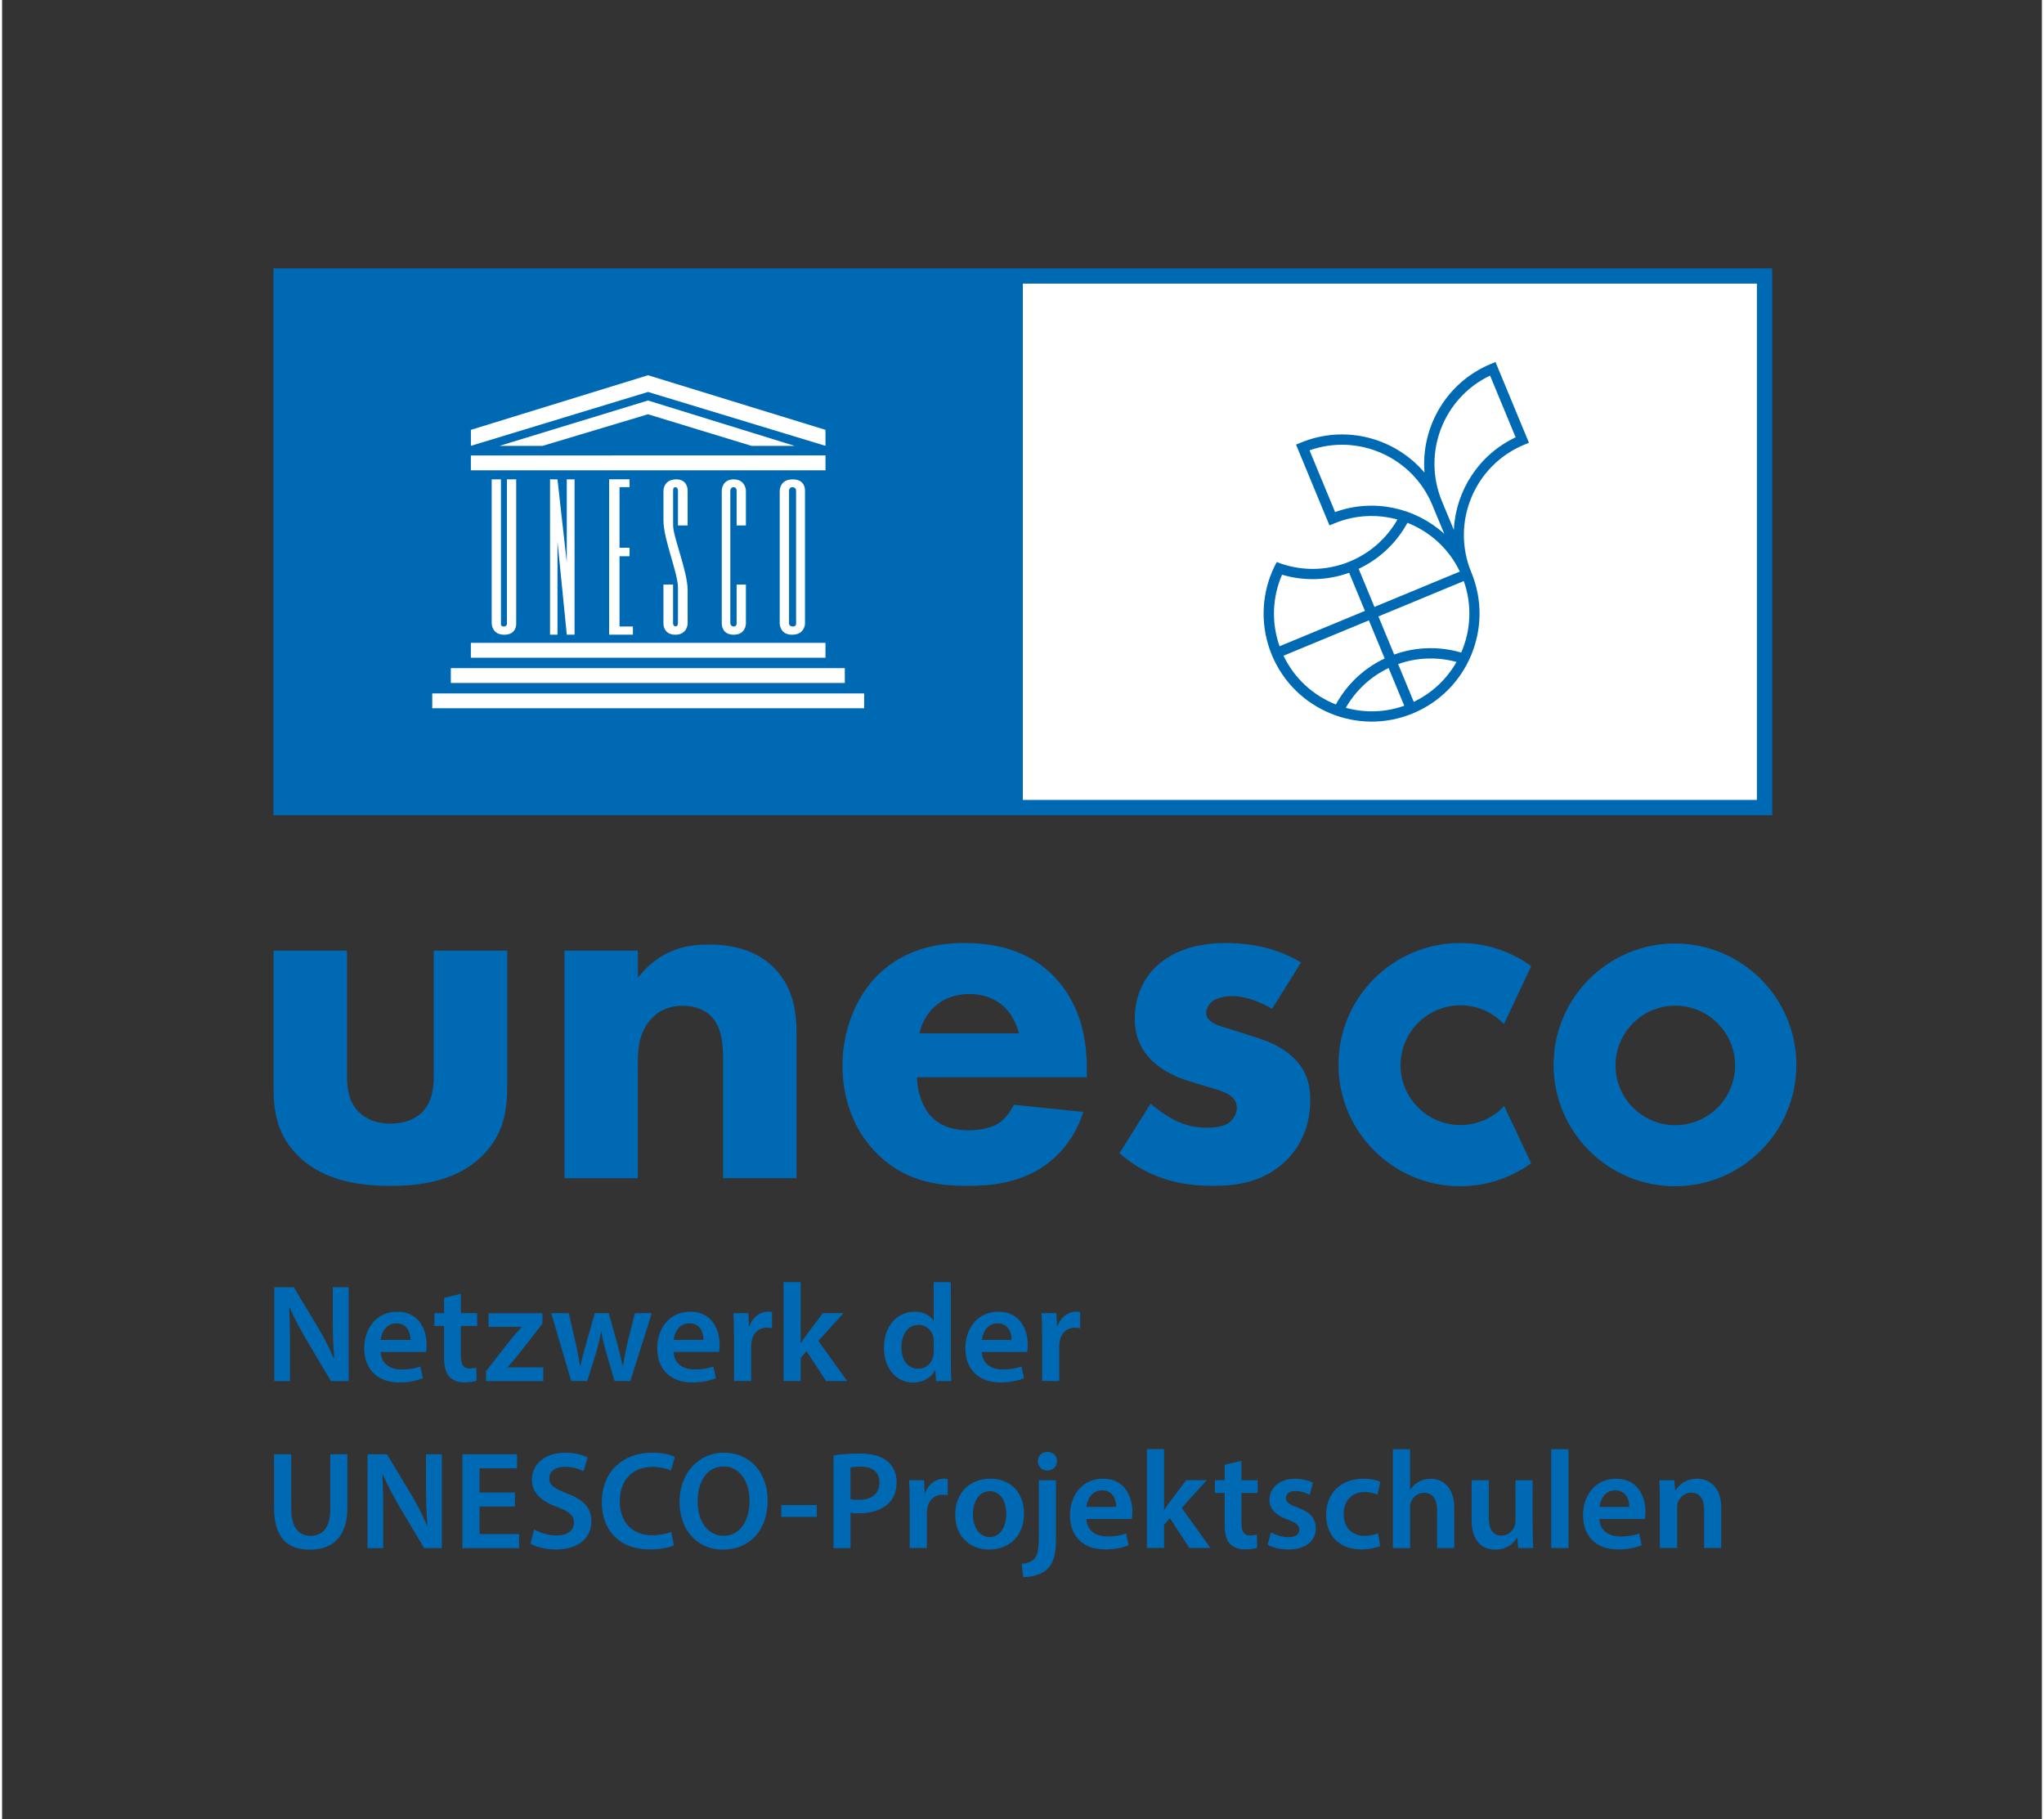 <?xml version="1.0" encoding="UTF-8"?>
<svg xmlns="http://www.w3.org/2000/svg" id="Ebene_1" viewBox="0 0 746.9 666.1" width="200" height="178"><rect x="0" y="0" width="746.9" height="666.1" fill="#333333" stroke="none"/><defs><style>.cls-1{fill:#0069b4;}.cls-2{fill:#fff;}</style></defs><g><g><rect class="cls-2" x="348.86" y="101.07" width="295.69" height="194.65"/><path class="cls-1" d="M99.36,98.27v200.25H648.14V98.27H99.36Zm543.18,194.65H373.75V103.87h268.79v189.05h0Z"/><path class="cls-2" d="M171.65,235.41h129.84v5.44H171.65v-5.44Zm-7.34,14.69h144.26v-5.44H164.31v5.44Zm-6.8,9.26h158.14v-5.44H157.51v5.44Zm14.15-87.14h129.84v-5.44H171.65v5.44h0Zm26.27-8.95l38.58-11.57,37.89,11.57h15.79l-53.68-16.61-54.37,16.61h15.79Zm38.59-25.86l-64.86,20v5.85l64.86-19.73,64.97,19.73v-5.85l-64.97-20Zm-57.24,90.93s0,4.09,4.62,4.09,4.35-4.09,4.35-4.09v-52.8h-3.4v52.94s0,.95-1.22,.95-.96-1.23-.96-1.23v-52.66h-3.4v52.8h0Zm21.36,4.08h2.72v-34.2l3.41,34.2h2.85v-56.89h-2.85v30.41l-3.41-30.41h-2.72v56.89Zm21.64,0h8.7v-3h-4.9v-25.72h3.67v-3.13h-3.67v-22.19h3.67v-2.86h-7.48v56.89h0Zm50.08-40v-12.79s-.14-4.09-4.49-4.09-4.35,4.09-4.35,4.09v48.72s-.14,4.08,4.35,4.08,4.49-4.08,4.49-4.08v-14.3h-3.4v14.3s0,1.08-1.09,1.08c-1.02,0-1.22-1.08-1.22-1.08v-48.72s0-1.23,1.22-1.23c1.09,0,1.09,1.23,1.09,1.23v12.79h3.4Zm18.37-12.8s0-1.22-1.36-1.22c-1.22,0-1.22,1.22-1.22,1.22v48.72s0,1.08,1.36,1.08,1.22-1.08,1.22-1.08v-48.72Zm3.27,48.72s0,4.09-4.77,4.09c-4.49,0-4.49-4.09-4.49-4.09v-48.72s0-4.08,4.76-4.08,4.49,4.08,4.49,4.08v48.72h0Zm-46.54,0s0,1.09-.88,1.02c-.89-.07-.89-1.02-.89-1.02v-14.29h-3.53v14.29s-.13,4.09,4.35,4.09,4.51-4.09,4.51-4.09v-12.31c0-6.67-5.31-19.4-5.31-23.6v-12.81s-.13-1.22,.81-1.22,.96,1.22,.96,1.22v12.79h3.54v-12.79s.13-4.22-4.36-4.08-4.49,4.08-4.49,4.08v10.89c0,7.14,5.31,19.18,5.31,24.7v13.13h-.02Z"/><path class="cls-1" d="M545.1,133.28c-16.26,6.73-25.64,23.13-24.27,39.79-10.81-12.76-29.04-17.7-45.3-10.97l-1.74,.71,.72,1.75,10.8,26.09,.72,1.74,1.74-.71c7.63-3.17,15.75-3.48,23.15-1.44-3.92,6.89-10.02,12.29-17.39,15.35-7.45,3.09-15.52,3.56-23.17,1.44-1.22-.34-2.44-.74-3.63-1.22-.6,1.11-1.16,2.24-1.65,3.4-4.11,9.63-4.28,20.65-.15,30.64,8.34,20.13,31.51,29.73,51.64,21.39,20.14-8.34,29.75-31.51,21.4-51.65-7.55-18.22,1.13-39.19,19.35-46.73l1.75-.72-.72-1.74-10.81-26.09-.71-1.75-1.74,.72h.01Zm-57.01,54.23l-9.36-22.6c17.79-6.31,37.66,2.39,44.97,20.03l4.37,10.54c-10.54-9.57-25.86-13.05-39.97-7.97m26.48,3.94c8.17,3.22,15.16,9.41,19.18,17.85l-31.26,12.95-5.78-13.96c7.59-3.57,13.85-9.47,17.86-16.84m-45.91,19c8.06,2.39,16.61,2.16,24.57-.71l5.78,13.96-31.26,12.95c-3.06-8.63-2.66-17.98,.91-26.19m.53,29.66l31.26-12.95,5.79,13.96c-7.61,3.58-13.86,9.48-17.87,16.84-8.16-3.22-15.15-9.41-19.17-17.85m44.21,18.32c-7.11,2.52-14.56,2.64-21.4,.75,3.61-6.34,9.08-11.42,15.67-14.57l5.73,13.82Zm-2.25-15.26c6.9-2.45,14.36-2.71,21.39-.78-3.51,6.17-8.86,11.36-15.66,14.6l-5.73-13.82h0Zm23.1-4.21c-8.05-2.38-16.64-2.13-24.54,.71l-5.78-13.95,31.26-12.95c3.13,8.82,2.57,18.14-.94,26.19m-2.7-44.93l-4.37-10.54c-7.31-17.64,.6-37.85,17.64-45.96l9.36,22.6c-13.57,6.39-21.94,19.69-22.63,33.9"/></g><path class="cls-1" d="M550.02,405.03l9.85,20.94-.38,.27c-7.54,5.32-16.4,8.14-25.64,8.14-24.55,0-44.52-19.97-44.52-44.53s19.97-44.52,44.52-44.52c9.26,0,18.13,2.83,25.68,8.17l.38,.27-9.99,21.23-.56-.55c-4.12-4.08-9.59-6.32-15.39-6.32-12.09,0-21.92,9.84-21.92,21.93s9.83,21.92,21.92,21.92c5.84,0,11.35-2.28,15.48-6.4l.56-.56h.01Zm106.97-15.08c0,24.5-19.94,44.44-44.45,44.44s-44.45-19.94-44.45-44.44,19.94-44.45,44.45-44.45,44.45,19.94,44.45,44.45Zm-22.44,.2c0-12.06-9.82-21.89-21.89-21.89s-21.89,9.82-21.89,21.89,9.82,21.89,21.89,21.89,21.89-9.82,21.89-21.89ZM99.4,348.13v50.26c0,9.15,1.5,17.56,9.16,25.03,9.52,9.34,23.35,10.84,33.63,10.84s23.91-1.5,33.44-10.84c8.4-8.22,9.34-17.18,9.34-26.71v-48.58h-26.91v45.96c0,4.11-.55,9.71-4.48,13.45-2.43,2.24-6.36,3.93-11.39,3.93-5.99,0-9.35-2.25-11.21-3.93-4.31-3.92-4.68-9.71-4.68-13.45v-45.96s-26.9,0-26.9,0Zm106.49,83.32h26.9v-42.79c0-5.41,.75-11.39,5.23-15.87,2.06-2.25,5.6-4.49,11.22-4.49,4.85,0,8.22,1.69,10.27,3.73,4.3,4.29,4.49,11.22,4.49,16.62v42.79h26.9v-52.69c0-6.72-.56-16.62-8.4-24.47-7.1-7.09-16.62-8.4-23.91-8.4-7.85,0-17.56,1.68-25.78,12.14v-9.91h-26.9v83.32l-.02,.02Zm191.31-39.79c0-10.27-1.87-23.35-11.77-33.81-10.28-10.84-23.74-12.52-33.07-12.52s-21.86,1.87-31.95,11.96c-8.41,8.59-12.7,20.92-12.7,32.88,0,13.83,5.22,24.85,12.51,32.13,9.71,9.71,20.74,11.96,33.26,11.96,9.34,0,18.3-1.31,26.34-6.16,4.86-2.99,12.33-9.15,16.07-20.93l-25.42-2.61c-2.24,4.67-5.41,6.72-5.78,6.91-2.81,1.69-6.92,2.43-10.84,2.43s-9.71-.74-13.82-5.23c-3.37-3.74-5.05-9.72-5.05-14.2h62.22v-2.81Zm-61.29-13.26c.75-3.73,2.62-6.72,4.68-8.97,2.61-2.61,6.72-5.42,13.64-5.42,5.42,0,9.71,1.87,12.7,4.68,3.93,3.74,5.24,8.96,5.42,9.71h-36.44Zm139.74-25.96c-6.72-3.93-15.32-7.11-27.65-7.11-7.67,0-17.76,1.5-25.22,8.4-4.85,4.49-8.03,11.21-8.03,19.25,0,6.35,2.05,11.02,5.98,15.13,3.56,3.55,8.59,6.16,13.46,7.66l6.72,2.05c3.93,1.12,6.36,1.86,8.22,2.98,2.43,1.5,2.98,3.37,2.98,4.86,0,2.06-1.11,4.11-2.81,5.41-2.42,1.88-6.72,1.88-8.4,1.88-3.56,0-7.48-.75-11.21-2.62-2.81-1.3-6.55-3.92-9.16-6.16l-11.39,18.12c10.83,9.53,22.98,11.96,34.19,11.96,8.77,0,18.86-1.3,27.09-9.52,3.73-3.75,8.59-10.83,8.59-21.86,0-6.36-1.68-11.39-6.55-15.89-4.29-3.92-9.15-5.79-13.82-7.28l-7.1-2.25c-3.37-1.12-6.16-1.68-8.03-2.8-1.31-.75-2.61-1.86-2.61-3.73,0-1.31,.74-2.81,1.68-3.74,1.69-1.69,4.86-2.43,7.66-2.43,5.23,0,10.65,2.25,14.76,4.68l10.65-17h0Z"/></g><path class="cls-1" d="M99.66,505.73v-34.37h7.14l8.87,14.74c2.29,3.82,4.28,7.8,5.87,11.52h.1c-.41-4.59-.56-9.03-.56-14.28v-11.98h5.81v34.37h-6.48l-8.98-15.09c-2.19-3.77-4.49-8.01-6.17-11.88l-.15,.05c.25,4.44,.31,8.97,.31,14.63v12.29h-5.76Zm38.96-10.66c.15,4.49,3.67,6.43,7.65,6.43,2.91,0,5-.41,6.88-1.12l.92,4.33c-2.14,.87-5.1,1.53-8.67,1.53-8.06,0-12.8-4.95-12.8-12.54,0-6.88,4.18-13.36,12.14-13.36s10.71,6.63,10.71,12.09c0,1.17-.1,2.09-.2,2.65h-16.63Zm10.91-4.4c.05-2.29-.97-6.07-5.15-6.07-3.88,0-5.51,3.52-5.76,6.07h10.91Zm18.45-16.88v7.09h5.97v4.69h-5.97v10.96c0,3.01,.82,4.59,3.21,4.59,1.07,0,1.89-.15,2.45-.31l.1,4.79c-.92,.36-2.55,.61-4.54,.61-2.29,0-4.23-.76-5.41-2.04-1.33-1.43-1.94-3.67-1.94-6.93v-11.68h-3.57v-4.69h3.57v-5.61l6.12-1.48h0Zm9.23,28.31l9.33-11.93c1.27-1.53,2.35-2.75,3.67-4.18v-.1h-12.08v-5h19.73v3.83l-9.13,11.68c-1.22,1.48-2.4,2.91-3.67,4.23v.1h13.11v5h-20.96v-3.62h0Zm30.28-21.22l2.6,11.27c.56,2.65,1.12,5.35,1.58,8.06h.1c.51-2.7,1.33-5.46,2.04-8.01l3.21-11.32h5.1l3.11,11.02c.76,2.91,1.43,5.61,1.99,8.31h.1c.41-2.7,.97-5.41,1.63-8.31l2.75-11.02h6.17l-7.8,24.83h-5.81l-2.96-10.1c-.77-2.6-1.33-4.95-1.89-7.96h-.1c-.51,3.06-1.17,5.51-1.89,7.96l-3.16,10.1h-5.86l-7.34-24.83h6.43Zm38.41,14.18c.15,4.49,3.67,6.43,7.65,6.43,2.91,0,5-.41,6.88-1.12l.92,4.33c-2.14,.87-5.1,1.53-8.67,1.53-8.06,0-12.8-4.95-12.8-12.54,0-6.88,4.18-13.36,12.14-13.36s10.71,6.63,10.71,12.09c0,1.17-.1,2.09-.2,2.65h-16.63Zm10.91-4.4c.05-2.29-.97-6.07-5.15-6.07-3.88,0-5.51,3.52-5.76,6.07h10.91Zm11.19-1.78c0-3.37-.05-5.76-.2-8.01h5.46l.2,4.74h.2c1.22-3.52,4.13-5.3,6.78-5.3,.61,0,.97,.05,1.48,.15v5.92c-.51-.1-1.07-.2-1.83-.2-3.01,0-5.05,1.94-5.61,4.74-.1,.56-.2,1.22-.2,1.94v12.85h-6.27v-16.83h-.01Zm24.42,2.91h.1c.61-.97,1.33-2.04,1.99-2.91l6.02-8.01h7.55l-9.18,10.15,10.5,14.69h-7.7l-7.14-10.96-2.14,2.5v8.46h-6.27v-36.21h6.27v22.28h0Zm54.97-22.27v29.22c0,2.55,.1,5.3,.2,6.99h-5.61l-.25-3.93h-.1c-1.48,2.75-4.49,4.49-8.11,4.49-5.92,0-10.61-5.05-10.61-12.7-.05-8.31,5.15-13.26,11.12-13.26,3.42,0,5.86,1.43,6.99,3.26h.1v-14.07h6.27Zm-6.27,21.72c0-.51-.05-1.12-.15-1.63-.56-2.45-2.55-4.44-5.41-4.44-4.03,0-6.27,3.57-6.27,8.21s2.24,7.85,6.22,7.85c2.55,0,4.79-1.73,5.41-4.44,.15-.56,.2-1.17,.2-1.84v-3.72h0Zm17.61,3.83c.15,4.49,3.67,6.43,7.65,6.43,2.91,0,5-.41,6.88-1.12l.92,4.33c-2.14,.87-5.1,1.53-8.67,1.53-8.06,0-12.8-4.95-12.8-12.54,0-6.88,4.18-13.36,12.14-13.36s10.71,6.63,10.71,12.09c0,1.17-.1,2.09-.2,2.65h-16.63Zm10.91-4.4c.05-2.29-.97-6.07-5.15-6.07-3.88,0-5.51,3.52-5.76,6.07h10.91Zm11.18-1.78c0-3.37-.05-5.76-.2-8.01h5.46l.2,4.74h.2c1.22-3.52,4.13-5.3,6.78-5.3,.61,0,.97,.05,1.48,.15v5.92c-.51-.1-1.07-.2-1.84-.2-3.01,0-5.05,1.94-5.61,4.74-.1,.56-.2,1.22-.2,1.94v12.85h-6.27v-16.83h0Zm-274.94,43.66v20.04c0,6.73,2.81,9.84,7.04,9.84,4.54,0,7.24-3.11,7.24-9.84v-20.04h6.27v19.63c0,10.61-5.46,15.3-13.72,15.3s-13.11-4.44-13.11-15.25v-19.68h6.28Zm27.92,34.37v-34.37h7.14l8.87,14.74c2.29,3.82,4.28,7.8,5.87,11.52h.1c-.41-4.59-.56-9.03-.56-14.28v-11.98h5.81v34.37h-6.48l-8.98-15.09c-2.19-3.77-4.49-8.01-6.17-11.88l-.15,.05c.25,4.44,.31,8.98,.31,14.64v12.29h-5.76Zm53.98-15.26h-12.95v10.1h14.48v5.15h-20.75v-34.37h19.99v5.15h-13.72v8.87h12.95v5.1Zm7.04,8.41c2.04,1.17,5.1,2.19,8.31,2.19,4.03,0,6.27-1.89,6.27-4.69,0-2.6-1.73-4.13-6.12-5.71-5.66-2.04-9.28-5.05-9.28-9.99,0-5.61,4.69-9.89,12.14-9.89,3.72,0,6.48,.82,8.26,1.73l-1.53,5.05c-1.22-.66-3.62-1.63-6.83-1.63-3.98,0-5.71,2.14-5.71,4.13,0,2.65,1.99,3.88,6.58,5.66,5.97,2.24,8.87,5.25,8.87,10.2,0,5.51-4.18,10.3-13.05,10.3-3.62,0-7.39-1.02-9.28-2.14l1.38-5.2h0Zm51.19,5.8c-1.48,.76-4.74,1.53-8.87,1.53-10.91,0-17.54-6.83-17.54-17.29,0-11.32,7.85-18.15,18.36-18.15,4.13,0,7.09,.87,8.36,1.53l-1.38,5c-1.63-.71-3.88-1.33-6.73-1.33-6.99,0-12.03,4.39-12.03,12.65,0,7.55,4.44,12.39,11.98,12.39,2.55,0,5.2-.51,6.83-1.28l1.02,4.95h0Zm34.32-16.52c0,11.52-6.99,18.1-16.47,18.1s-15.81-7.39-15.81-17.49,6.63-18,16.32-18,15.96,7.6,15.96,17.39Zm-25.65,.51c0,6.99,3.52,12.54,9.54,12.54s9.49-5.61,9.49-12.8c0-6.48-3.21-12.6-9.49-12.6s-9.54,5.76-9.54,12.85h0Zm43.62,1.28v4.33h-13v-4.33h13Zm6.14-18.15c2.24-.41,5.35-.71,9.59-.71,4.59,0,7.96,.97,10.15,2.81,2.04,1.68,3.37,4.38,3.37,7.6s-1.02,5.97-2.96,7.8c-2.5,2.5-6.42,3.67-10.86,3.67-1.17,0-2.24-.05-3.06-.2v12.95h-6.22v-33.91h-.01Zm6.22,16c.77,.2,1.79,.25,3.06,.25,4.69,0,7.55-2.29,7.55-6.32s-2.65-5.86-6.99-5.86c-1.73,0-2.96,.15-3.62,.31v11.63h0Zm21.67,1.06c0-3.37-.05-5.76-.2-8.01h5.46l.2,4.74h.2c1.22-3.52,4.13-5.3,6.78-5.3,.61,0,.97,.05,1.48,.15v5.92c-.51-.1-1.07-.2-1.83-.2-3.01,0-5.05,1.94-5.61,4.74-.1,.56-.2,1.22-.2,1.94v12.85h-6.27v-16.83h-.01Zm41.86,4.18c0,9.13-6.42,13.21-12.75,13.21-7.04,0-12.44-4.84-12.44-12.8s5.35-13.16,12.85-13.16,12.34,5.2,12.34,12.75h0Zm-18.71,.25c0,4.79,2.35,8.41,6.17,8.41,3.57,0,6.07-3.52,6.07-8.52,0-3.88-1.73-8.31-6.02-8.31s-6.22,4.28-6.22,8.41h0Zm17.82,18.16c2.04-.15,3.67-.71,4.69-1.79,1.17-1.27,1.63-3.21,1.63-8.62v-20.19h6.27v21.98c0,5.15-.97,8.36-3.21,10.61-2.19,2.04-5.66,2.91-8.77,2.91l-.61-4.9h0Zm12.95-37.53c0,1.84-1.33,3.37-3.57,3.37-2.09,0-3.42-1.53-3.42-3.37,0-1.94,1.38-3.42,3.52-3.42s3.47,1.48,3.47,3.42h0Zm10.78,21.11c.15,4.49,3.67,6.43,7.65,6.43,2.91,0,5-.41,6.88-1.12l.92,4.33c-2.14,.87-5.1,1.53-8.67,1.53-8.06,0-12.8-4.95-12.8-12.54,0-6.88,4.18-13.36,12.14-13.36s10.71,6.63,10.71,12.09c0,1.17-.1,2.09-.2,2.65h-16.63Zm10.91-4.4c.05-2.29-.97-6.07-5.15-6.07-3.88,0-5.51,3.52-5.76,6.07h10.91Zm17.52,1.12h.1c.61-.97,1.33-2.04,1.99-2.91l6.02-8.01h7.55l-9.18,10.15,10.5,14.69h-7.7l-7.14-10.96-2.14,2.5v8.46h-6.27v-36.21h6.27v22.28h0Zm28.33-17.99v7.09h5.97v4.69h-5.97v10.96c0,3.01,.82,4.59,3.21,4.59,1.07,0,1.89-.15,2.45-.31l.1,4.79c-.92,.36-2.55,.61-4.54,.61-2.29,0-4.23-.76-5.41-2.04-1.33-1.43-1.94-3.67-1.94-6.93v-11.68h-3.57v-4.69h3.57v-5.61l6.12-1.48h.01Zm10.83,26.17c1.43,.87,4.13,1.79,6.37,1.79,2.75,0,3.98-1.12,3.98-2.75s-1.02-2.55-4.08-3.62c-4.84-1.68-6.88-4.33-6.83-7.24,0-4.39,3.62-7.8,9.38-7.8,2.75,0,5.15,.71,6.58,1.48l-1.22,4.44c-1.07-.61-3.06-1.43-5.25-1.43s-3.47,1.07-3.47,2.6,1.17,2.35,4.33,3.47c4.49,1.63,6.58,3.93,6.63,7.6,0,4.49-3.52,7.75-10.1,7.75-3.01,0-5.71-.71-7.55-1.73l1.22-4.54v-.02Zm40.02,5c-1.33,.61-3.93,1.27-7.04,1.27-7.75,0-12.8-4.95-12.8-12.65s5.1-13.26,13.82-13.26c2.29,0,4.64,.51,6.07,1.17l-1.12,4.69c-1.02-.46-2.5-.97-4.74-.97-4.79,0-7.65,3.52-7.6,8.06,0,5.1,3.31,8.01,7.6,8.01,2.19,0,3.72-.46,4.95-.97l.87,4.64h-.01Zm4.59-35.43h6.32v14.79h.1c.76-1.17,1.79-2.14,3.11-2.86,1.22-.71,2.7-1.12,4.28-1.12,4.23,0,8.67,2.8,8.67,10.76v14.64h-6.27v-13.92c0-3.62-1.33-6.32-4.79-6.32-2.45,0-4.18,1.63-4.84,3.52-.2,.51-.25,1.17-.25,1.89v14.84h-6.32v-36.21h0Zm51.21,28.75c0,2.96,.1,5.41,.2,7.45h-5.51l-.31-3.77h-.1c-1.07,1.78-3.52,4.33-7.96,4.33s-8.67-2.7-8.67-10.81v-14.58h6.27v13.51c0,4.13,1.33,6.78,4.64,6.78,2.5,0,4.13-1.79,4.79-3.37,.2-.56,.36-1.22,.36-1.94v-14.99h6.27v17.39h.02Zm6.79-28.76h6.32v36.21h-6.32v-36.21Zm17.67,25.55c.15,4.49,3.67,6.43,7.65,6.43,2.91,0,5-.41,6.88-1.12l.92,4.33c-2.14,.87-5.1,1.53-8.67,1.53-8.06,0-12.8-4.95-12.8-12.54,0-6.88,4.18-13.36,12.14-13.36s10.71,6.63,10.71,12.09c0,1.17-.1,2.09-.2,2.65h-16.63Zm10.91-4.4c.05-2.29-.97-6.07-5.15-6.07-3.88,0-5.51,3.52-5.76,6.07h10.91Zm11.19-2.4c0-2.86-.05-5.25-.2-7.39h5.51l.31,3.72h.15c1.07-1.94,3.77-4.28,7.9-4.28s8.82,2.8,8.82,10.66v14.74h-6.27v-14.02c0-3.57-1.33-6.27-4.74-6.27-2.5,0-4.23,1.79-4.9,3.67-.2,.56-.25,1.33-.25,2.04v14.58h-6.32v-17.44h-.01Z"/></svg>

